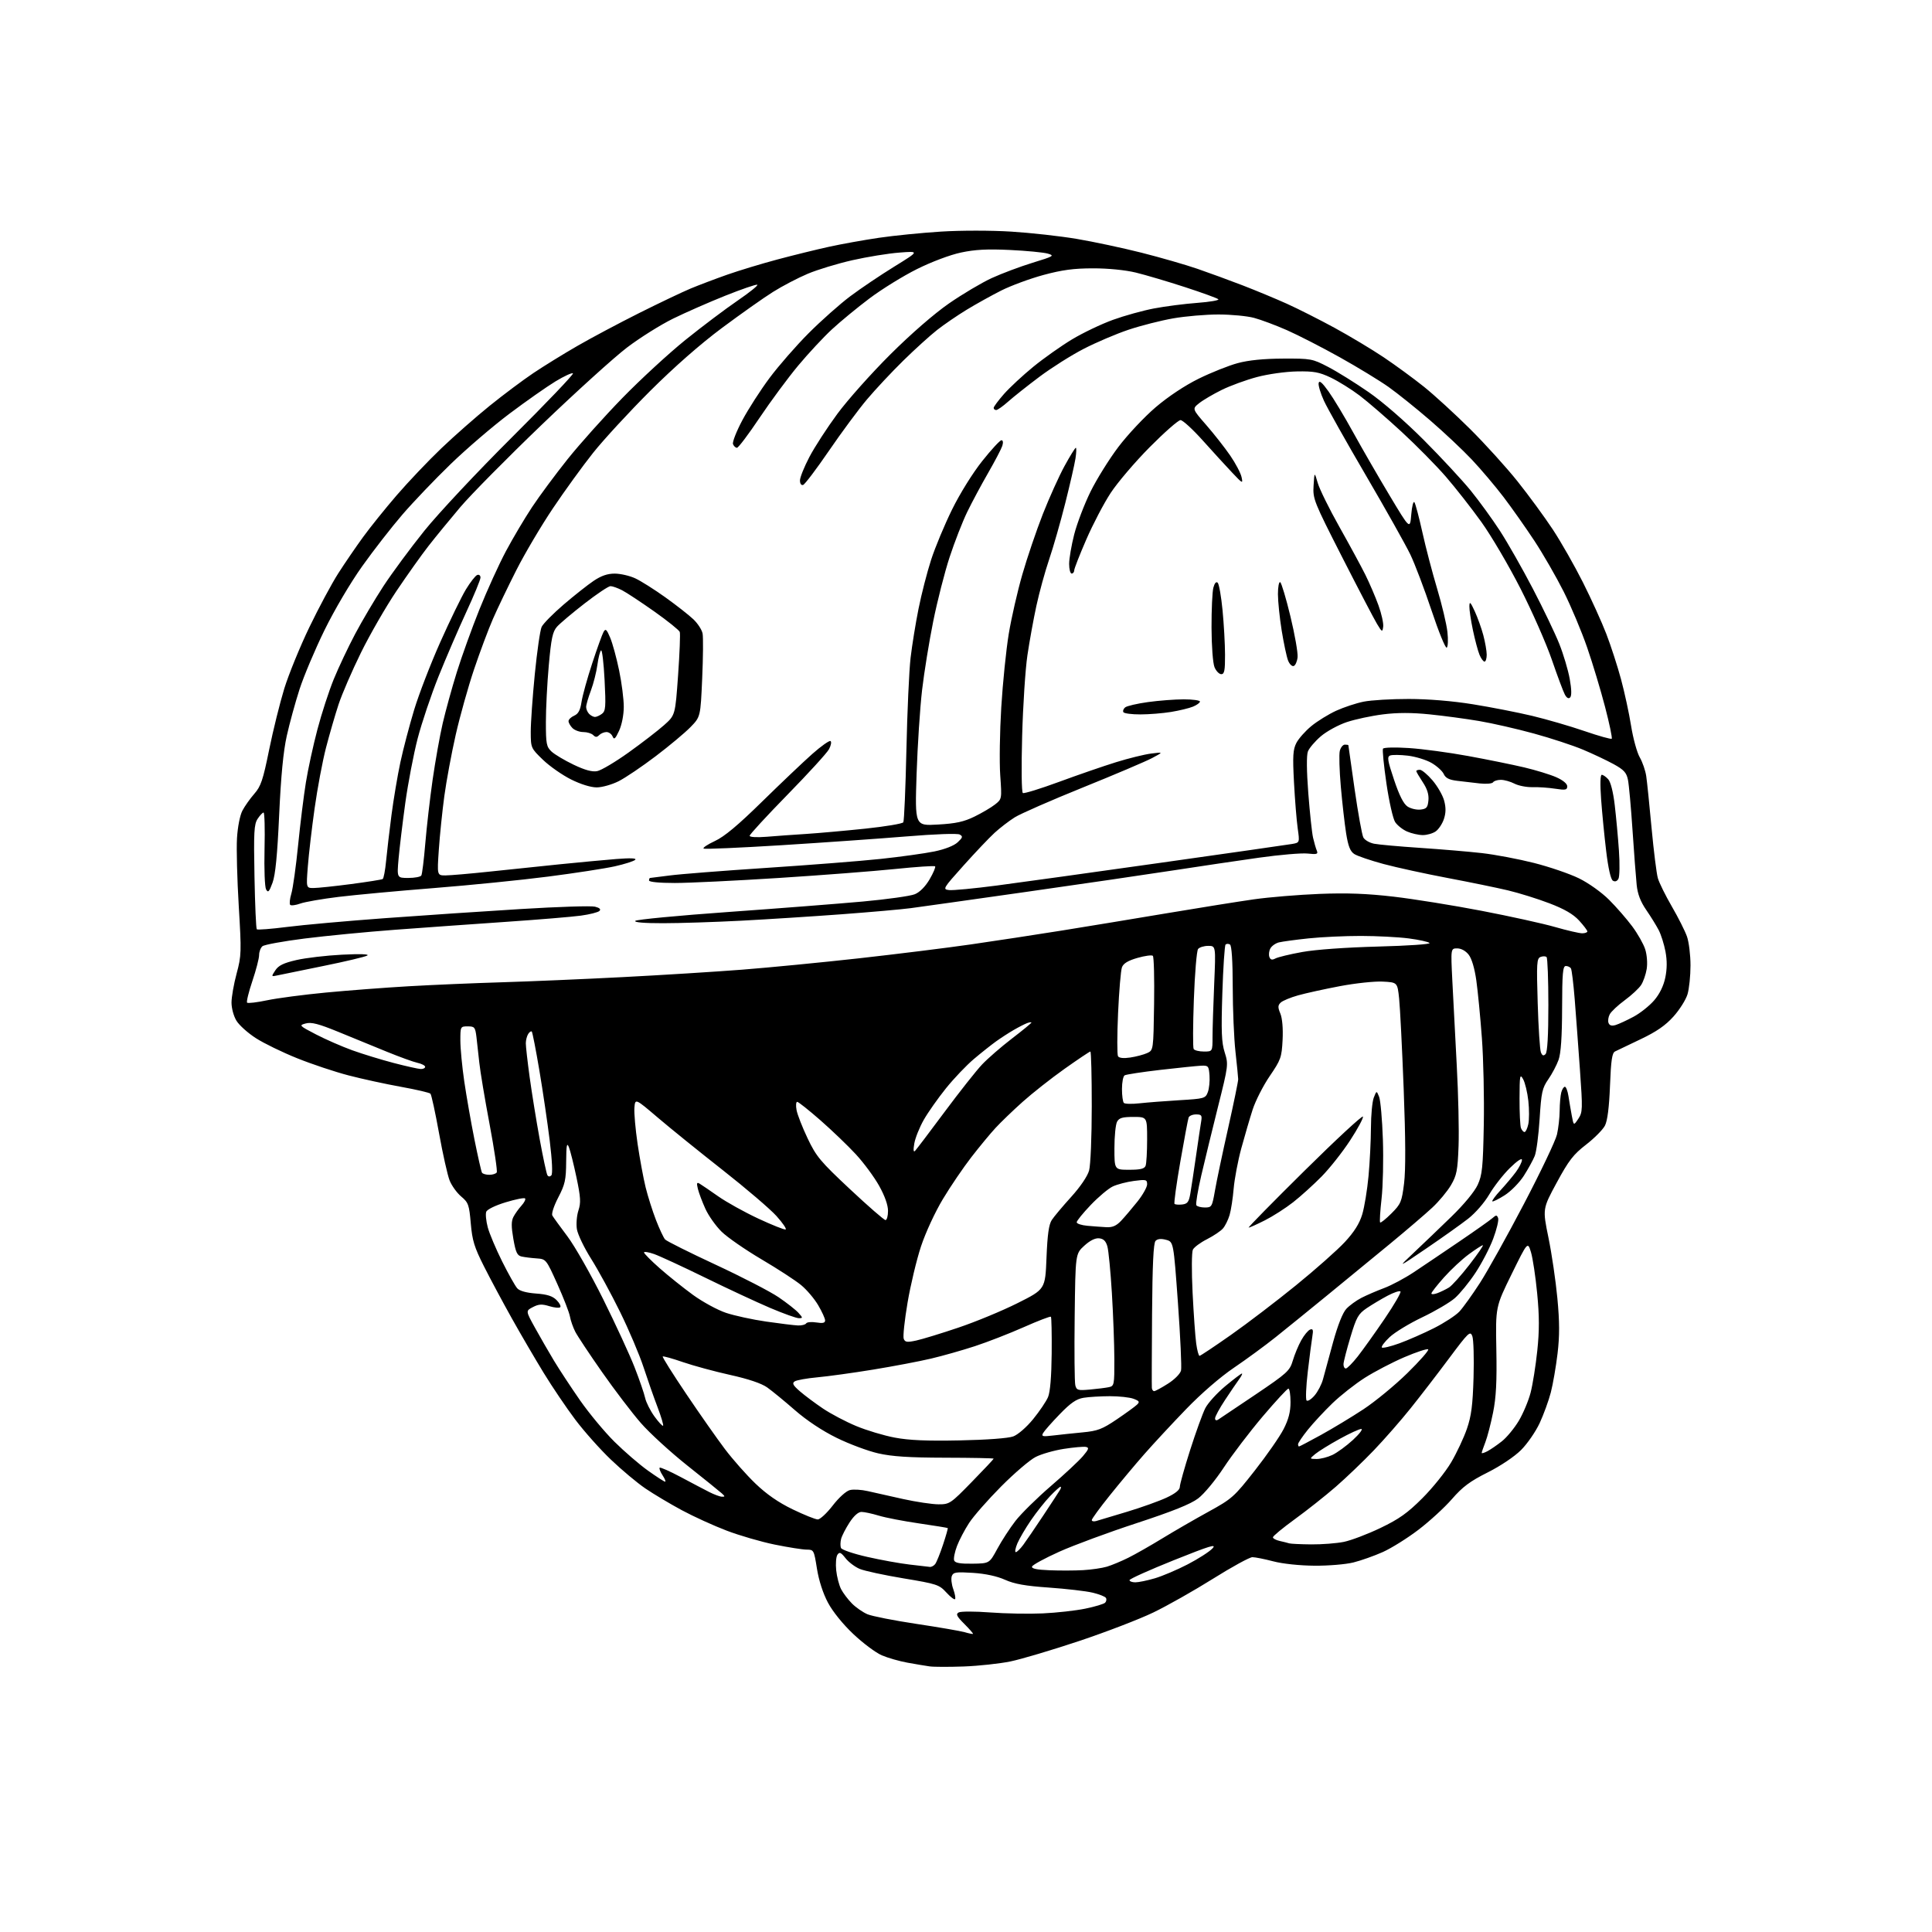 <?xml version="1.0" encoding="UTF-8" standalone="no"?>
<svg 
  version="1.1" 
  xmlns="http://www.w3.org/2000/svg" 
  xmlns:xlink="http://www.w3.org/1999/xlink" 
  xmlns:svg="http://www.w3.org/2000/svg"
  xmlns:rdf="http://www.w3.org/1999/02/22-rdf-syntax-ns#"
  xmlns:cc="http://creativecommons.org/ns#"
  xmlns:dc="http://purl.org/dc/elements/1.1/"
  viewBox="0 0 768 768"
  width="768"
  height="768"
>
<style>svg {background-color: white; }</style>"
<path stroke="none" fill="black" fill-rule="evenodd" d="M383.15,662.45C377.29,662.66 371.15,662.65 369.50,662.41C367.85,662.18 363.88,661.51 360.69,660.93C357.49,660.35 352.92,659.04 350.54,658.02C348.16,657.00 343.08,653.21 339.25,649.60C335.08,645.67 331.03,640.66 329.13,637.09C327.15,633.37 325.51,628.30 324.75,623.57C323.58,616.18 323.48,616.00 320.68,616.00C319.10,616.00 313.39,615.10 307.98,614.00C302.58,612.90 293.96,610.40 288.83,608.44C283.70,606.49 275.68,602.83 271.00,600.31C266.32,597.79 259.83,593.92 256.58,591.71C253.32,589.50 247.14,584.33 242.85,580.23C238.55,576.13 232.19,568.98 228.70,564.35C225.21,559.72 219.54,551.33 216.10,545.71C212.67,540.10 206.96,530.33 203.42,524.00C199.88,517.67 194.92,508.42 192.41,503.44C188.54,495.78 187.73,493.13 187.14,486.31C186.50,478.90 186.19,478.03 183.33,475.63C181.62,474.19 179.55,471.32 178.73,469.25C177.91,467.19 176.02,458.75 174.53,450.50C173.04,442.25 171.50,435.16 171.11,434.76C170.73,434.35 165.46,433.12 159.41,432.03C153.36,430.94 143.97,428.90 138.56,427.49C133.14,426.08 123.93,423.01 118.10,420.66C112.27,418.32 104.91,414.74 101.74,412.70C98.57,410.67 95.08,407.55 93.99,405.75C92.87,403.91 92.02,400.76 92.03,398.50C92.04,396.30 92.95,391.12 94.06,387.00C95.97,379.90 96.01,378.46 94.91,360.20C94.27,349.58 93.95,337.43 94.21,333.20C94.47,328.76 95.38,324.13 96.35,322.26C97.28,320.48 99.41,317.46 101.09,315.55C103.71,312.57 104.54,310.10 106.99,298.03C108.56,290.31 111.27,279.38 113.00,273.74C114.74,268.11 119.22,257.13 122.96,249.36C126.71,241.58 131.90,231.90 134.50,227.86C137.10,223.81 141.52,217.35 144.32,213.50C147.12,209.65 153.14,202.16 157.71,196.86C162.28,191.56 170.25,183.17 175.42,178.23C180.59,173.29 189.25,165.67 194.66,161.30C200.07,156.93 207.88,151.09 212.00,148.32C216.12,145.55 224.00,140.69 229.50,137.52C235.00,134.34 246.03,128.48 254.00,124.48C261.98,120.49 271.20,116.09 274.50,114.71C277.80,113.34 284.35,110.86 289.05,109.20C293.75,107.55 302.75,104.82 309.05,103.14C315.35,101.46 324.55,99.19 329.50,98.11C334.45,97.02 343.39,95.41 349.36,94.53C355.33,93.65 366.47,92.54 374.11,92.06C382.02,91.57 394.03,91.57 402.00,92.07C409.69,92.55 421.39,93.85 427.99,94.96C434.59,96.07 446.18,98.54 453.75,100.45C461.31,102.36 471.32,105.25 476.00,106.86C480.68,108.47 488.77,111.44 494.00,113.45C499.23,115.47 507.10,118.74 511.50,120.72C515.90,122.70 524.45,127.02 530.50,130.31C536.55,133.61 545.34,138.88 550.04,142.03C554.73,145.18 561.93,150.45 566.04,153.74C570.14,157.03 578.39,164.58 584.37,170.52C590.34,176.45 598.86,185.85 603.29,191.41C607.72,196.96 614.01,205.55 617.28,210.50C620.54,215.45 625.92,224.90 629.24,231.50C632.56,238.10 636.74,247.32 638.54,252.00C640.34,256.68 642.97,264.77 644.38,270.00C645.79,275.23 647.60,283.58 648.39,288.56C649.19,293.54 650.73,299.16 651.83,301.06C652.92,302.95 654.08,306.30 654.40,308.50C654.73,310.70 655.68,319.97 656.52,329.10C657.37,338.23 658.49,347.22 659.02,349.07C659.55,350.93 662.06,356.00 664.59,360.36C667.12,364.71 669.82,370.07 670.59,372.26C671.37,374.46 672.00,379.63 672.00,383.76C672.00,387.89 671.47,393.05 670.81,395.24C670.16,397.42 667.64,401.41 665.22,404.10C662.02,407.66 658.46,410.11 652.16,413.11C647.40,415.37 642.83,417.56 642.00,417.97C640.82,418.55 640.39,421.50 640.00,431.60C639.66,440.20 638.99,445.48 638.00,447.43C637.17,449.04 633.80,452.45 630.50,455.00C625.44,458.91 623.61,461.28 618.84,470.08C613.18,480.53 613.18,480.53 615.54,492.01C616.84,498.33 618.43,509.15 619.08,516.06C619.97,525.48 619.99,530.99 619.15,538.06C618.53,543.25 617.33,550.20 616.48,553.50C615.62,556.80 613.62,562.29 612.04,565.70C610.45,569.11 607.13,573.93 604.65,576.40C602.02,579.03 596.47,582.76 591.32,585.34C584.33,588.85 581.39,591.04 577.16,595.91C574.23,599.28 568.24,604.77 563.85,608.11C559.47,611.45 553.10,615.43 549.69,616.96C546.29,618.48 541.02,620.35 538.00,621.10C534.98,621.86 528.00,622.44 522.50,622.39C516.66,622.35 509.87,621.63 506.17,620.66C502.69,619.75 498.95,619.00 497.85,619.00C496.76,619.00 489.71,622.86 482.18,627.58C474.66,632.29 464.00,638.32 458.50,640.97C453.00,643.63 439.73,648.73 429.00,652.32C418.27,655.90 405.97,659.56 401.65,660.45C397.33,661.33 389.01,662.23 383.15,662.45zM386.78,649.49C386.94,649.37 385.39,647.59 383.33,645.53C380.31,642.51 379.88,641.64 381.09,640.97C381.92,640.51 387.52,640.51 393.54,640.97C399.57,641.43 409.00,641.60 414.50,641.35C420.00,641.10 427.62,640.25 431.43,639.46C435.25,638.68 438.79,637.61 439.30,637.10C439.81,636.59 439.95,635.73 439.62,635.19C439.28,634.64 436.87,633.70 434.25,633.09C431.64,632.47 423.88,631.58 417.00,631.09C407.61,630.44 403.25,629.66 399.50,627.98C396.31,626.55 391.70,625.56 386.77,625.24C380.04,624.81 378.95,624.97 378.36,626.50C377.99,627.46 378.25,629.80 378.94,631.70C379.62,633.60 379.94,635.39 379.64,635.69C379.34,635.99 377.77,634.78 376.14,632.99C373.35,629.94 372.38,629.62 359.18,627.43C351.48,626.15 343.64,624.46 341.76,623.67C339.88,622.89 337.33,620.97 336.11,619.41C334.26,617.06 333.71,616.83 332.89,618.04C332.35,618.84 332.13,621.61 332.40,624.20C332.67,626.78 333.55,630.16 334.35,631.72C335.16,633.27 337.09,635.83 338.66,637.41C340.22,638.99 343.01,640.92 344.85,641.70C346.70,642.47 355.47,644.20 364.35,645.53C373.23,646.86 381.85,648.35 383.50,648.83C385.15,649.32 386.63,649.61 386.78,649.49zM451.32,629.00C452.59,629.00 456.08,628.28 459.07,627.40C462.06,626.52 467.93,624.03 472.11,621.86C476.30,619.69 480.73,616.85 481.96,615.54C483.79,613.59 481.04,614.43 466.60,620.21C456.92,624.09 449.00,627.65 449.00,628.13C449.00,628.61 450.04,629.00 451.32,629.00zM430.50,624.16C433.80,623.98 438.07,623.35 440.00,622.78C441.93,622.20 445.75,620.61 448.50,619.24C451.25,617.88 457.32,614.42 462.00,611.56C466.68,608.70 474.93,603.93 480.34,600.96C489.75,595.79 490.56,595.07 498.83,584.53C503.59,578.46 508.73,571.07 510.24,568.11C512.24,564.21 513.00,561.24 513.00,557.36C513.00,554.41 512.62,552.00 512.16,552.00C511.70,552.00 507.09,557.00 501.91,563.10C496.74,569.21 489.80,578.31 486.50,583.33C483.15,588.43 478.64,593.87 476.28,595.65C473.29,597.91 466.14,600.78 451.78,605.49C440.63,609.14 426.81,614.25 421.08,616.83C415.35,619.41 410.48,622.06 410.26,622.72C409.98,623.55 412.06,624.00 417.18,624.20C421.21,624.37 427.20,624.35 430.50,624.16zM369.63,622.87C370.25,622.94 371.20,622.44 371.74,621.75C372.28,621.06 373.68,617.61 374.85,614.08C376.03,610.54 376.88,607.55 376.74,607.43C376.61,607.31 371.48,606.48 365.34,605.58C359.20,604.69 352.00,603.30 349.34,602.49C346.68,601.68 343.59,601.02 342.47,601.01C341.18,601.00 339.44,602.54 337.68,605.25C336.17,607.59 334.67,610.51 334.35,611.75C334.04,612.98 334.01,614.59 334.29,615.32C334.57,616.05 339.22,617.64 344.70,618.88C350.14,620.12 357.72,621.49 361.55,621.93C365.37,622.37 369.01,622.80 369.63,622.87zM386.56,621.59C393.30,621.50 393.30,621.50 396.45,615.68C398.18,612.47 401.42,607.49 403.65,604.60C405.89,601.72 412.21,595.49 417.70,590.76C423.20,586.03 428.95,580.66 430.49,578.83C432.84,576.05 433.02,575.45 431.64,575.17C430.72,575.00 426.80,575.34 422.91,575.95C419.02,576.55 413.96,578.00 411.68,579.17C409.39,580.33 403.22,585.61 397.97,590.89C392.72,596.18 387.00,602.69 385.26,605.36C383.51,608.03 381.33,612.18 380.42,614.57C379.51,616.97 379.00,619.55 379.29,620.31C379.67,621.30 381.68,621.66 386.56,621.59zM403.80,617.00C404.25,617.00 405.58,615.70 406.76,614.11C407.93,612.53 411.54,607.24 414.77,602.36C418.00,597.49 420.98,592.94 421.38,592.25C421.79,591.56 421.87,591.00 421.56,591.00C421.25,591.00 419.38,592.69 417.41,594.75C415.43,596.81 412.02,601.11 409.84,604.30C407.65,607.49 405.21,611.66 404.41,613.55C403.62,615.45 403.34,617.00 403.80,617.00zM521.20,613.92C525.44,613.96 531.29,613.51 534.20,612.92C537.12,612.32 543.67,609.83 548.76,607.39C556.18,603.83 559.50,601.47 565.43,595.54C569.50,591.47 574.64,585.07 576.85,581.32C579.06,577.57 581.87,571.58 583.11,568.00C584.89,562.83 585.43,558.64 585.76,547.50C585.98,539.80 585.76,532.44 585.27,531.14C584.44,528.95 583.77,529.58 576.02,539.97C571.43,546.13 564.55,555.07 560.73,559.83C556.92,564.60 550.35,572.10 546.14,576.50C541.93,580.90 535.10,587.44 530.96,591.04C526.82,594.63 519.51,600.42 514.71,603.90C509.92,607.38 506.00,610.62 506.00,611.10C506.00,611.57 507.24,612.23 508.75,612.57C510.26,612.90 511.95,613.33 512.50,613.51C513.05,613.69 516.97,613.88 521.20,613.92zM435.75,604.63C436.71,604.36 442.23,602.71 448.00,600.96C453.77,599.22 460.86,596.68 463.75,595.32C467.23,593.69 469.00,592.25 469.00,591.05C469.00,590.06 470.85,583.46 473.11,576.38C475.37,569.29 478.08,561.83 479.12,559.78C480.16,557.74 483.73,553.80 487.05,551.03C490.38,548.27 493.36,546.00 493.67,546.00C493.99,546.00 493.50,547.01 492.59,548.25C491.68,549.49 489.16,553.20 486.98,556.50C484.80,559.80 483.01,563.08 483.01,563.80C483.00,564.60 483.48,564.80 484.27,564.30C484.97,563.86 491.64,559.39 499.08,554.36C511.72,545.83 512.70,544.93 513.91,540.86C514.62,538.46 516.12,534.83 517.26,532.80C518.39,530.76 519.97,528.84 520.77,528.53C521.93,528.09 522.12,528.65 521.68,531.24C521.38,533.03 520.56,539.32 519.87,545.22C519.17,551.12 518.96,556.29 519.39,556.72C519.82,557.15 521.24,556.26 522.55,554.74C523.86,553.22 525.38,550.29 525.92,548.24C526.47,546.18 528.26,539.61 529.90,533.62C531.79,526.76 533.74,521.84 535.19,520.28C536.46,518.92 539.17,516.95 541.20,515.91C543.24,514.86 547.31,513.11 550.24,512.01C553.17,510.92 558.47,508.08 562.03,505.71C565.59,503.35 573.67,497.89 580.00,493.59C586.33,489.29 592.28,485.09 593.23,484.25C594.75,482.91 595.03,482.91 595.53,484.21C595.84,485.03 594.95,488.74 593.55,492.46C592.15,496.18 588.97,502.28 586.48,506.02C584.00,509.77 580.33,514.25 578.35,516.00C576.36,517.75 570.53,521.18 565.40,523.63C560.26,526.07 554.40,529.64 552.38,531.55C550.35,533.46 548.98,535.31 549.32,535.66C549.67,536.00 552.78,535.26 556.23,534.01C559.68,532.76 565.88,530.04 570.00,527.97C574.12,525.89 578.69,522.91 580.15,521.35C581.60,519.78 585.27,514.67 588.29,510.00C591.31,505.32 599.21,491.15 605.83,478.49C612.46,465.83 618.35,453.46 618.92,450.99C619.49,448.52 619.97,444.25 619.99,441.50C620.01,438.75 620.30,435.49 620.63,434.25C620.96,433.01 621.61,432.00 622.07,432.00C622.53,432.00 623.17,433.69 623.49,435.75C623.81,437.81 624.40,441.30 624.81,443.50C625.56,447.50 625.56,447.50 627.40,444.74C629.13,442.15 629.17,440.97 628.05,425.24C627.40,416.03 626.46,403.42 625.97,397.21C625.47,391.00 624.80,385.49 624.47,384.96C624.15,384.43 623.23,384.00 622.44,384.00C621.25,384.00 620.99,386.85 620.96,400.75C620.93,412.21 620.48,418.70 619.56,421.30C618.81,423.39 616.98,426.87 615.48,429.03C613.05,432.54 612.69,434.19 612.03,444.72C611.62,451.20 610.75,457.85 610.08,459.50C609.42,461.15 607.46,464.70 605.74,467.40C604.01,470.09 600.59,473.58 598.12,475.14C595.66,476.70 593.45,477.79 593.22,477.55C592.99,477.32 594.45,475.34 596.47,473.16C598.50,470.97 601.24,467.71 602.58,465.90C603.91,464.09 605.00,461.93 605.00,461.09C605.00,460.18 603.07,461.48 600.17,464.33C597.52,466.94 593.85,471.65 592.01,474.79C590.11,478.05 586.49,482.21 583.59,484.47C580.79,486.66 573.33,491.96 567.00,496.27C555.50,504.09 555.50,504.09 562.00,497.97C565.58,494.60 572.29,488.17 576.91,483.68C581.94,478.80 586.16,473.69 587.40,471.00C589.21,467.05 589.51,464.12 589.83,447.09C590.03,436.42 589.69,420.90 589.07,412.59C588.46,404.29 587.46,394.01 586.86,389.74C586.18,384.91 585.03,381.03 583.81,379.49C582.63,377.98 580.83,377.00 579.27,377.00C576.69,377.00 576.69,377.00 577.32,389.75C577.67,396.76 578.46,411.95 579.08,423.50C579.71,435.05 580.03,449.49 579.80,455.58C579.44,465.29 579.06,467.22 576.78,471.12C575.34,473.57 571.99,477.60 569.33,480.07C566.68,482.55 559.06,489.06 552.42,494.54C545.77,500.02 534.55,509.23 527.49,515.00C520.43,520.77 511.24,528.23 507.07,531.56C502.89,534.90 495.43,540.36 490.49,543.71C485.09,547.37 477.51,553.92 471.50,560.15C466.00,565.84 458.54,573.88 454.92,578.00C451.29,582.12 445.11,589.52 441.17,594.43C437.22,599.34 434.00,603.76 434.00,604.25C434.00,604.74 434.79,604.91 435.75,604.63zM325.08,604.00C326.00,604.00 328.67,601.52 331.01,598.49C333.45,595.32 336.36,592.70 337.83,592.33C339.24,591.97 342.44,592.16 344.95,592.74C347.45,593.33 353.77,594.74 359.00,595.89C364.23,597.04 370.55,597.98 373.05,597.99C377.47,598.00 377.86,597.74 386.30,589.09C391.09,584.19 395.00,580.03 395.00,579.84C395.00,579.65 386.34,579.48 375.75,579.46C361.37,579.43 354.62,578.99 349.09,577.73C345.01,576.80 337.58,574.03 332.59,571.57C326.91,568.79 320.68,564.65 316.00,560.57C311.88,556.97 306.91,552.90 304.98,551.53C302.69,549.91 297.53,548.17 290.27,546.56C284.12,545.20 275.65,542.90 271.46,541.46C267.27,540.01 263.66,539.01 263.44,539.23C263.22,539.45 267.41,546.13 272.77,554.08C278.12,562.03 285.04,571.90 288.15,576.01C291.26,580.13 296.73,586.31 300.30,589.74C304.74,594.00 309.43,597.25 315.10,599.99C319.66,602.19 324.15,604.00 325.08,604.00zM286.96,594.96C288.25,595.00 288.25,594.84 286.96,593.66C286.16,592.93 280.00,587.96 273.29,582.63C266.57,577.29 258.23,569.66 254.75,565.67C251.27,561.68 244.34,552.59 239.35,545.46C234.35,538.33 229.55,531.09 228.67,529.37C227.79,527.64 226.84,524.93 226.56,523.33C226.28,521.73 224.03,515.94 221.57,510.46C217.10,500.54 217.07,500.50 213.29,500.23C211.21,500.09 208.53,499.75 207.35,499.49C205.59,499.10 205.01,497.87 204.07,492.50C203.22,487.60 203.22,485.43 204.09,483.74C204.73,482.51 206.17,480.49 207.30,479.25C208.42,478.02 209.06,476.73 208.72,476.39C208.38,476.05 204.91,476.74 201.01,477.93C196.92,479.17 193.64,480.77 193.29,481.70C192.95,482.58 193.22,485.37 193.89,487.88C194.56,490.39 197.15,496.51 199.63,501.48C202.11,506.44 204.81,511.24 205.62,512.13C206.56,513.18 209.27,513.92 213.09,514.20C217.50,514.52 219.65,515.20 221.23,516.79C222.42,517.97 223.08,519.26 222.69,519.64C222.31,520.02 220.36,519.83 218.35,519.22C215.43,518.32 214.14,518.39 211.83,519.59C208.95,521.08 208.95,521.08 212.66,527.79C214.70,531.48 218.10,537.38 220.21,540.89C222.32,544.40 227.00,551.51 230.60,556.69C234.21,561.86 240.36,569.26 244.27,573.13C248.18,577.00 254.16,582.16 257.57,584.59C260.97,587.01 264.04,589.00 264.40,589.00C264.76,589.00 264.30,587.86 263.39,586.47C262.48,585.08 261.95,583.71 262.23,583.44C262.50,583.17 266.27,584.84 270.61,587.15C274.95,589.47 280.07,592.16 282.00,593.14C283.93,594.12 286.16,594.94 286.96,594.96zM523.35,579.97C524.92,579.99 527.76,579.26 529.66,578.36C531.56,577.45 535.23,574.77 537.81,572.40C540.39,570.02 541.88,568.06 541.12,568.04C540.37,568.02 536.46,569.81 532.45,572.03C528.44,574.24 524.11,576.93 522.83,577.99C520.50,579.93 520.50,579.93 523.35,579.97zM591.25,576.89C592.49,576.24 595.08,574.47 597.00,572.95C598.92,571.44 601.94,567.79 603.71,564.85C605.47,561.91 607.60,556.85 608.44,553.60C609.28,550.36 610.47,542.87 611.09,536.96C611.94,528.90 611.93,523.18 611.05,514.13C610.41,507.49 609.30,500.13 608.59,497.78C607.28,493.50 607.28,493.50 600.89,506.50C594.50,519.50 594.50,519.50 594.82,536.50C595.06,549.23 594.73,555.51 593.52,561.50C592.64,565.90 591.26,571.20 590.46,573.27C589.65,575.34 589.00,577.27 589.00,577.56C589.00,577.84 590.01,577.54 591.25,576.89zM516.38,575.00C516.59,575.00 520.52,572.93 525.13,570.40C529.73,567.86 537.33,563.28 542.00,560.20C546.67,557.12 554.53,550.66 559.45,545.83C564.37,541.01 568.10,536.76 567.73,536.40C567.37,536.03 563.11,537.43 558.28,539.49C553.45,541.56 546.35,545.27 542.50,547.72C538.65,550.18 532.86,554.73 529.64,557.84C526.42,560.95 522.03,565.68 519.89,568.34C517.75,571.00 516.00,573.59 516.00,574.09C516.00,574.59 516.17,575.00 516.38,575.00zM381.50,572.58C392.27,572.37 400.82,571.73 402.78,571.00C404.66,570.30 408.05,567.36 410.68,564.14C413.21,561.04 415.88,557.09 416.61,555.37C417.46,553.35 417.97,547.26 418.06,538.05C418.13,530.25 417.99,523.66 417.75,523.42C417.51,523.18 412.65,525.04 406.95,527.57C401.26,530.09 392.53,533.49 387.55,535.12C382.57,536.75 374.71,538.98 370.08,540.07C365.44,541.17 355.09,543.13 347.08,544.44C339.06,545.75 329.08,547.13 324.89,547.51C320.70,547.90 316.65,548.62 315.89,549.13C314.79,549.86 315.23,550.69 318.00,553.09C319.93,554.76 324.06,557.84 327.18,559.94C330.31,562.04 336.23,565.16 340.35,566.87C344.47,568.59 351.36,570.66 355.67,571.47C361.34,572.54 368.47,572.85 381.50,572.58zM418.64,570.63C421.31,570.31 426.59,569.75 430.38,569.39C436.32,568.83 438.15,568.13 443.88,564.26C447.52,561.80 451.14,559.17 451.92,558.43C453.14,557.28 452.95,556.93 450.61,556.04C449.10,555.47 444.86,555.00 441.18,555.01C437.51,555.02 432.80,555.30 430.73,555.64C427.86,556.12 425.61,557.67 421.25,562.18C418.10,565.43 415.14,568.79 414.66,569.65C413.89,571.01 414.42,571.14 418.64,570.63zM263.59,566.75C263.83,566.51 262.84,563.20 261.40,559.40C259.95,555.61 257.44,548.45 255.82,543.50C254.20,538.55 250.00,528.65 246.48,521.50C242.97,514.35 237.81,504.88 235.02,500.46C232.23,496.04 229.67,490.73 229.33,488.65C228.99,486.58 229.27,483.22 229.93,481.19C230.95,478.09 230.83,475.99 229.15,468.00C228.05,462.77 226.69,457.38 226.14,456.00C225.33,454.01 225.11,455.18 225.06,461.79C225.01,469.03 224.61,470.83 221.92,476.00C220.17,479.37 219.15,482.48 219.57,483.21C219.98,483.92 222.68,487.65 225.58,491.50C228.48,495.35 234.88,506.60 239.80,516.50C244.71,526.40 250.32,538.55 252.25,543.50C254.19,548.45 256.07,553.94 256.45,555.69C256.83,557.45 258.49,560.75 260.14,563.04C261.79,565.32 263.35,566.99 263.59,566.75zM433.25,552.37C436.14,552.11 439.51,551.69 440.75,551.43C442.92,550.98 443.00,550.57 442.97,540.23C442.95,534.33 442.51,522.52 441.99,514.00C441.47,505.48 440.67,497.15 440.21,495.50C439.60,493.34 438.69,492.43 436.93,492.25C435.35,492.09 433.27,493.13 431.00,495.21C427.50,498.42 427.50,498.42 427.20,523.44C427.03,537.20 427.15,549.45 427.45,550.66C427.95,552.65 428.49,552.80 433.25,552.37zM458.80,553.00C459.25,553.00 461.71,551.67 464.27,550.04C466.92,548.36 469.17,546.09 469.48,544.79C469.77,543.53 469.22,531.51 468.26,518.07C466.50,493.64 466.50,493.64 463.51,492.84C461.52,492.31 460.13,492.45 459.35,493.27C458.51,494.14 458.11,502.62 457.96,522.50C457.85,537.90 457.81,551.06 457.88,551.75C457.95,552.44 458.36,553.00 458.80,553.00zM534.98,544.00C535.51,544.00 537.65,541.84 539.73,539.20C541.80,536.56 546.62,529.81 550.43,524.21C554.24,518.61 557.06,513.73 556.70,513.37C556.33,513.00 554.01,513.78 551.54,515.09C549.07,516.40 545.35,518.63 543.27,520.03C539.92,522.31 539.20,523.60 536.81,531.55C535.33,536.47 534.10,541.29 534.06,542.25C534.03,543.21 534.44,544.00 534.98,544.00zM476.84,538.97C477.20,538.96 482.82,535.21 489.33,530.64C495.84,526.07 507.48,517.19 515.20,510.91C522.92,504.64 531.65,496.90 534.59,493.73C538.33,489.69 540.41,486.39 541.51,482.73C542.38,479.85 543.50,473.00 544.01,467.50C544.52,462.00 544.95,453.37 544.97,448.32C544.98,443.26 545.50,437.86 546.10,436.32C547.21,433.50 547.21,433.50 548.22,436.00C548.77,437.38 549.45,445.02 549.72,453.00C549.99,460.98 549.75,471.55 549.19,476.50C548.63,481.45 548.38,485.70 548.62,485.95C548.87,486.20 550.89,484.58 553.11,482.36C556.87,478.60 557.22,477.76 558.14,470.41C558.80,465.09 558.75,452.84 557.99,433.00C557.37,416.77 556.55,400.57 556.18,397.00C555.50,390.50 555.50,390.50 549.64,390.20C546.42,390.03 538.77,390.85 532.64,392.01C526.51,393.17 519.02,394.82 516.00,395.67C512.98,396.52 509.87,397.81 509.10,398.54C507.95,399.64 507.92,400.40 508.96,402.91C509.73,404.77 510.08,408.83 509.85,413.39C509.49,420.34 509.16,421.28 504.75,427.74C502.15,431.54 499.10,437.54 497.95,441.07C496.81,444.61 494.78,451.55 493.43,456.50C492.09,461.45 490.73,468.65 490.40,472.50C490.08,476.35 489.35,481.07 488.78,483.00C488.21,484.93 487.02,487.34 486.12,488.36C485.23,489.38 482.38,491.29 479.79,492.61C477.19,493.92 474.68,495.79 474.19,496.75C473.70,497.73 473.65,505.27 474.07,513.81C474.49,522.23 475.13,531.34 475.51,534.06C475.88,536.78 476.48,538.99 476.84,538.97zM364.18,532.89C366.56,532.38 374.12,530.07 380.98,527.75C387.85,525.44 398.42,521.06 404.48,518.02C415.50,512.50 415.50,512.50 416.00,499.95C416.37,490.75 416.93,486.74 418.11,484.95C419.00,483.60 422.46,479.48 425.80,475.80C429.44,471.78 432.30,467.57 432.93,465.30C433.52,463.17 433.99,451.91 433.99,439.75C434.00,427.79 433.75,418.00 433.44,418.00C433.13,418.00 428.51,421.10 423.17,424.88C417.84,428.66 410.33,434.58 406.48,438.03C402.64,441.47 397.79,446.14 395.71,448.40C393.63,450.65 389.31,455.88 386.12,460.00C382.93,464.12 377.84,471.60 374.83,476.62C371.73,481.76 367.94,489.95 366.13,495.41C364.37,500.72 361.96,510.80 360.77,517.81C359.58,524.81 358.89,531.28 359.24,532.18C359.77,533.56 360.55,533.67 364.18,532.89zM317.19,526.89C318.67,526.95 320.14,526.58 320.46,526.07C320.78,525.55 322.60,525.39 324.52,525.70C327.09,526.11 328.00,525.90 327.99,524.88C327.99,524.12 326.75,521.40 325.24,518.84C323.73,516.27 320.68,512.67 318.45,510.84C316.23,509.00 309.14,504.39 302.71,500.60C296.27,496.80 289.13,491.86 286.84,489.61C284.55,487.36 281.65,483.27 280.40,480.51C279.15,477.76 277.81,474.20 277.42,472.60C276.85,470.28 276.99,469.86 278.10,470.52C278.87,470.98 282.20,473.24 285.50,475.56C288.80,477.88 295.97,481.86 301.44,484.41C306.91,486.96 311.79,488.90 312.29,488.74C312.79,488.57 311.16,486.17 308.66,483.39C306.17,480.62 296.56,472.41 287.32,465.15C278.07,457.89 266.45,448.50 261.50,444.28C252.50,436.61 252.50,436.61 252.19,440.32C252.02,442.37 252.59,448.87 253.46,454.77C254.34,460.67 255.77,468.43 256.65,472.00C257.53,475.57 259.39,481.43 260.77,485.00C262.15,488.57 263.79,492.04 264.39,492.71C265.00,493.37 274.05,497.89 284.50,502.75C294.95,507.61 306.20,513.42 309.50,515.67C312.80,517.92 316.36,520.71 317.40,521.88C319.19,523.87 319.20,524.00 317.53,524.00C316.55,524.00 311.41,522.16 306.12,519.91C300.83,517.65 289.19,512.24 280.26,507.86C271.33,503.49 262.22,499.28 260.01,498.50C257.80,497.73 256.00,497.44 256.00,497.87C256.00,498.29 258.81,501.13 262.25,504.16C265.69,507.19 271.65,511.96 275.50,514.76C279.35,517.55 285.25,520.76 288.60,521.88C291.96,523.00 299.16,524.57 304.60,525.35C310.05,526.14 315.71,526.83 317.19,526.89zM571.43,514.03C572.77,513.52 574.82,512.52 575.99,511.80C577.15,511.09 580.81,507.01 584.12,502.75C587.42,498.49 589.82,495.00 589.45,495.00C589.07,495.00 586.58,496.61 583.90,498.58C581.22,500.54 576.77,504.68 574.01,507.78C571.26,510.87 569.00,513.75 569.00,514.17C569.00,514.60 570.10,514.53 571.43,514.03zM439.80,487.83C442.24,487.95 443.77,487.29 445.69,485.25C447.11,483.74 450.01,480.32 452.14,477.66C454.26,475.00 456.00,471.90 456.00,470.78C456.00,468.90 455.59,468.80 450.76,469.44C447.88,469.82 444.09,470.81 442.34,471.64C440.59,472.47 436.65,475.78 433.58,479.00C430.51,482.22 428.00,485.31 428.00,485.87C428.00,486.43 429.91,487.06 432.25,487.27C434.59,487.48 437.98,487.73 439.80,487.83zM496.36,488.00C495.98,488.00 505.97,477.83 518.55,465.40C531.13,452.96 541.59,443.28 541.79,443.87C541.99,444.47 539.70,448.73 536.69,453.33C533.69,457.94 528.59,464.39 525.37,467.67C522.14,470.94 517.05,475.55 514.05,477.90C511.06,480.25 506.01,483.48 502.83,485.09C499.66,486.69 496.75,488.00 496.36,488.00zM352.00,485.00C352.55,485.00 353.00,483.36 353.00,481.35C353.00,479.02 351.71,475.39 349.46,471.36C347.51,467.87 343.35,462.24 340.21,458.84C337.07,455.44 330.73,449.36 326.13,445.33C321.53,441.30 317.37,438.00 316.90,438.00C316.43,438.00 316.31,439.46 316.64,441.25C316.96,443.04 318.94,448.10 321.03,452.50C324.48,459.75 326.06,461.65 337.92,472.75C345.11,479.49 351.45,485.00 352.00,485.00zM478.96,480.00C481.68,480.00 481.84,479.72 482.97,473.25C483.61,469.54 485.96,458.40 488.19,448.50C490.41,438.60 492.22,429.82 492.20,429.00C492.18,428.18 491.69,423.23 491.11,418.00C490.53,412.77 490.04,401.21 490.03,392.31C490.01,381.95 489.62,375.88 488.93,375.46C488.35,375.10 487.56,375.11 487.18,375.48C486.81,375.86 486.23,384.57 485.90,394.83C485.41,410.08 485.58,414.39 486.84,418.35C488.34,423.12 488.30,423.51 484.20,439.85C481.91,449.01 478.90,461.38 477.51,467.34C476.13,473.31 475.25,478.60 475.56,479.09C475.87,479.59 477.40,480.00 478.96,480.00zM469.95,478.80C472.04,478.55 472.60,477.81 473.17,474.50C473.55,472.30 474.57,465.55 475.44,459.50C476.31,453.45 477.23,447.26 477.49,445.75C477.89,443.36 477.62,443.00 475.44,443.00C474.07,443.00 472.73,443.56 472.49,444.25C472.24,444.94 470.76,452.82 469.20,461.76C467.64,470.71 466.60,478.26 466.89,478.56C467.19,478.85 468.56,478.96 469.95,478.80zM219.16,467.24C219.74,466.66 219.50,461.41 218.52,453.40C217.65,446.31 215.80,433.76 214.41,425.53C213.02,417.29 211.66,410.33 211.39,410.06C211.11,409.78 210.47,410.22 209.96,411.03C209.45,411.84 209.02,413.50 209.02,414.72C209.01,415.93 209.70,422.01 210.55,428.22C211.40,434.42 213.19,445.49 214.53,452.82C215.87,460.14 217.25,466.59 217.60,467.15C217.99,467.79 218.58,467.82 219.16,467.24zM194.50,467.00C195.81,467.00 197.14,466.58 197.46,466.06C197.78,465.55 196.49,456.88 194.60,446.81C192.70,436.74 190.88,425.80 190.54,422.50C190.20,419.20 189.69,414.59 189.40,412.25C188.92,408.33 188.65,408.00 185.94,408.00C183.04,408.00 183.00,408.07 183.00,413.62C183.00,416.71 183.70,424.03 184.55,429.87C185.41,435.72 187.22,446.08 188.59,452.91C189.96,459.73 191.31,465.69 191.60,466.16C191.88,466.62 193.19,467.00 194.50,467.00zM448.89,465.00C453.34,465.00 454.93,464.61 455.39,463.42C455.73,462.55 456.00,457.82 456.00,452.92C456.00,444.00 456.00,444.00 450.54,444.00C446.16,444.00 444.86,444.38 444.04,445.93C443.47,447.00 443.00,451.72 443.00,456.43C443.00,465.00 443.00,465.00 448.89,465.00zM363.74,457.50C364.27,456.95 369.57,449.98 375.49,442.00C381.42,434.02 388.12,425.54 390.39,423.15C392.65,420.76 397.99,416.12 402.25,412.85C406.51,409.59 410.00,406.72 410.00,406.49C410.00,406.25 409.21,406.36 408.25,406.72C407.29,407.09 404.93,408.29 403.00,409.41C401.07,410.52 397.91,412.57 395.96,413.96C394.02,415.36 390.03,418.52 387.10,421.00C384.17,423.48 379.18,428.71 376.02,432.64C372.86,436.57 368.90,442.19 367.22,445.14C365.54,448.09 363.85,452.30 363.46,454.50C363.00,457.11 363.10,458.15 363.74,457.50zM606.03,450.00C606.47,450.00 607.15,448.60 607.52,446.89C607.90,445.17 607.91,441.01 607.54,437.64C607.17,434.26 606.24,430.38 605.47,429.00C604.20,426.73 604.07,427.42 604.04,436.67C604.02,442.26 604.27,447.55 604.61,448.42C604.94,449.29 605.58,450.00 606.03,450.00zM453.00,438.58C456.02,438.25 463.15,437.69 468.83,437.35C478.73,436.76 479.19,436.63 480.12,434.17C480.66,432.77 480.96,429.79 480.80,427.56C480.52,423.75 480.32,423.51 477.50,423.63C475.85,423.71 468.56,424.45 461.30,425.29C454.05,426.13 447.63,427.11 447.05,427.47C446.47,427.82 446.00,430.27 446.00,432.89C446.00,435.52 446.34,438.01 446.75,438.43C447.16,438.85 449.98,438.92 453.00,438.58zM167.25,424.95C168.21,424.98 169.00,424.59 169.00,424.08C169.00,423.57 167.63,422.86 165.95,422.49C164.28,422.12 158.77,420.12 153.70,418.05C148.64,415.98 139.98,412.43 134.46,410.17C126.66,406.98 123.78,406.23 121.56,406.83C118.77,407.57 118.87,407.69 125.60,411.19C129.39,413.16 135.88,416.00 140.00,417.49C144.12,418.98 151.55,421.25 156.50,422.55C161.45,423.84 166.29,424.92 167.25,424.95zM449.31,420.38C451.61,420.04 454.62,419.24 456.00,418.62C458.50,417.47 458.50,417.47 458.77,399.06C458.92,388.93 458.70,380.33 458.27,379.95C457.85,379.57 455.10,379.94 452.17,380.78C448.43,381.85 446.59,382.96 446.00,384.49C445.54,385.70 444.85,393.90 444.45,402.72C444.06,411.54 444.04,419.26 444.43,419.88C444.87,420.59 446.65,420.78 449.31,420.38zM614.38,419.02C615.12,418.27 615.50,411.73 615.50,399.53C615.50,389.43 615.18,380.85 614.79,380.46C614.40,380.07 613.33,380.04 612.40,380.40C610.88,380.98 610.77,382.77 611.26,398.77C611.55,408.52 612.13,417.32 612.53,418.32C613.07,419.66 613.56,419.84 614.38,419.02zM478.56,418.00C482.00,418.00 482.00,418.00 482.00,412.16C482.00,408.95 482.30,399.50 482.66,391.16C483.31,376.00 483.31,376.00 480.28,376.00C478.61,376.00 476.80,376.56 476.25,377.25C475.71,377.94 474.95,386.94 474.58,397.25C474.20,407.57 474.16,416.46 474.50,417.00C474.84,417.55 476.67,418.00 478.56,418.00zM642.25,407.46C643.49,407.08 646.69,405.60 649.36,404.17C652.03,402.74 655.72,399.80 657.56,397.65C659.72,395.14 661.29,391.92 661.98,388.62C662.70,385.12 662.72,381.82 662.05,378.24C661.50,375.36 660.30,371.54 659.37,369.75C658.45,367.97 656.22,364.36 654.42,361.74C652.12,358.40 650.98,355.42 650.60,351.74C650.30,348.86 649.56,339.07 648.95,330.00C648.35,320.93 647.53,311.93 647.14,310.00C646.56,307.13 645.53,306.01 641.47,303.77C638.73,302.27 633.24,299.67 629.26,298.00C625.28,296.32 616.50,293.44 609.75,291.59C603.01,289.74 593.21,287.50 587.99,286.62C582.77,285.73 573.90,284.54 568.28,283.97C561.21,283.25 555.50,283.25 549.78,283.97C545.22,284.54 538.75,285.92 535.39,287.04C532.03,288.16 527.38,290.70 525.06,292.68C522.74,294.67 520.42,297.39 519.91,298.73C519.33,300.26 519.39,306.48 520.07,315.34C520.67,323.13 521.52,331.07 521.96,333.00C522.41,334.93 523.07,337.24 523.45,338.13C524.03,339.54 523.51,339.70 519.81,339.30C517.44,339.04 508.75,339.78 500.50,340.94C492.25,342.10 476.95,344.37 466.50,345.98C456.05,347.59 429.73,351.44 408.00,354.53C386.27,357.62 365.57,360.54 362.00,361.01C358.43,361.49 346.05,362.58 334.50,363.44C322.95,364.30 304.95,365.45 294.50,366.00C284.05,366.54 270.12,366.99 263.55,366.99C256.01,367.00 251.95,366.65 252.55,366.05C253.07,365.53 269.70,363.94 289.50,362.53C309.30,361.12 333.38,359.24 343.00,358.37C352.62,357.49 361.92,356.19 363.65,355.47C365.63,354.67 367.83,352.44 369.53,349.55C371.02,347.00 372.01,344.67 371.72,344.38C371.43,344.09 364.29,344.57 355.85,345.44C347.41,346.31 326.55,347.92 309.50,349.01C292.45,350.10 273.89,351.00 268.25,351.00C262.08,351.00 258.00,350.60 258.00,350.00C258.00,349.45 258.19,349.00 258.43,349.00C258.66,349.00 262.15,348.56 266.18,348.02C270.20,347.48 287.45,346.13 304.50,345.01C321.55,343.89 342.02,342.29 350.00,341.44C357.98,340.59 367.61,339.25 371.41,338.47C375.65,337.59 379.24,336.18 380.69,334.82C382.72,332.92 382.83,332.48 381.50,331.74C380.60,331.23 371.75,331.55 360.23,332.50C349.38,333.39 327.02,334.96 310.54,335.99C294.06,337.01 280.19,337.62 279.71,337.32C279.24,337.03 281.24,335.69 284.16,334.33C287.94,332.58 293.35,328.07 302.98,318.62C310.42,311.33 319.38,302.82 322.89,299.71C326.40,296.60 329.67,294.29 330.14,294.58C330.61,294.88 330.34,296.33 329.55,297.81C328.76,299.29 321.33,307.43 313.05,315.89C304.77,324.36 298.00,331.71 298.00,332.23C298.00,332.78 300.79,332.95 304.75,332.63C308.46,332.32 315.55,331.81 320.50,331.50C325.45,331.18 336.02,330.23 343.98,329.40C351.94,328.56 358.74,327.43 359.08,326.87C359.42,326.32 359.97,313.41 360.31,298.19C360.64,282.96 361.39,266.45 361.97,261.50C362.55,256.55 363.97,247.78 365.13,242.00C366.28,236.22 368.54,227.45 370.14,222.50C371.74,217.55 375.50,208.55 378.48,202.50C381.61,196.15 386.68,188.01 390.47,183.25C394.08,178.71 397.51,175.00 398.09,175.00C398.72,175.00 398.85,175.89 398.43,177.24C398.03,178.47 395.50,183.30 392.80,187.99C390.10,192.67 386.35,199.68 384.46,203.57C382.58,207.45 379.44,215.52 377.48,221.49C375.52,227.46 372.60,238.91 370.98,246.94C369.36,254.96 367.36,267.28 366.54,274.31C365.72,281.34 364.74,296.36 364.36,307.70C363.68,328.30 363.68,328.30 372.82,327.77C379.96,327.37 383.15,326.67 387.37,324.61C390.35,323.15 394.02,320.99 395.53,319.80C398.27,317.64 398.27,317.64 397.61,308.21C397.24,303.03 397.43,290.84 398.02,281.14C398.61,271.44 399.95,258.32 400.99,252.00C402.03,245.68 404.47,235.03 406.40,228.34C408.32,221.65 412.00,210.85 414.55,204.34C417.11,197.83 420.99,189.24 423.17,185.25C425.35,181.26 427.37,178.00 427.66,178.00C427.94,178.00 427.88,179.91 427.52,182.25C427.16,184.59 425.33,192.57 423.46,200.00C421.59,207.43 418.72,217.47 417.07,222.32C415.42,227.18 413.13,235.50 411.98,240.82C410.83,246.15 409.22,255.00 408.41,260.50C407.59,266.00 406.65,280.45 406.32,292.60C405.97,305.30 406.09,314.93 406.60,315.24C407.10,315.53 413.57,313.54 421.00,310.80C428.43,308.06 438.60,304.55 443.60,303.00C448.61,301.44 454.91,299.89 457.60,299.55C462.50,298.93 462.50,298.93 458.00,301.33C455.52,302.65 443.15,307.91 430.50,313.02C417.85,318.13 405.64,323.48 403.37,324.91C401.10,326.33 397.50,329.10 395.37,331.05C393.24,333.00 387.69,338.85 383.03,344.05C374.79,353.24 374.64,353.51 377.31,353.82C378.82,353.99 387.35,353.18 396.28,352.01C405.20,350.84 434.55,346.76 461.50,342.95C488.45,339.15 511.89,335.79 513.58,335.50C516.66,334.97 516.66,334.97 515.85,329.24C515.41,326.08 514.74,317.86 514.38,310.98C513.82,300.46 513.98,297.95 515.34,295.31C516.24,293.58 518.92,290.56 521.30,288.61C523.69,286.65 528.12,283.92 531.14,282.53C534.17,281.15 539.09,279.52 542.07,278.92C545.06,278.32 553.12,277.84 560.00,277.85C567.82,277.86 577.37,278.65 585.50,279.96C592.65,281.11 603.23,283.18 609.00,284.55C614.77,285.93 624.15,288.65 629.84,290.61C635.52,292.56 640.40,293.93 640.68,293.65C640.97,293.37 639.78,287.70 638.05,281.05C636.32,274.40 633.12,263.76 630.92,257.40C628.73,251.05 624.53,241.04 621.58,235.17C618.62,229.30 613.40,220.22 609.96,215.00C606.52,209.78 601.00,201.95 597.70,197.60C594.39,193.26 588.72,186.56 585.09,182.71C581.47,178.87 574.00,171.84 568.49,167.09C562.99,162.34 555.56,156.38 551.99,153.84C548.42,151.31 539.69,145.99 532.60,142.03C525.50,138.07 516.05,133.22 511.60,131.26C507.14,129.30 501.25,127.09 498.50,126.36C495.75,125.62 489.40,125.02 484.38,125.01C479.37,125.01 471.27,125.70 466.39,126.55C461.50,127.40 453.50,129.44 448.60,131.08C443.70,132.72 435.68,136.14 430.79,138.67C425.89,141.19 417.97,146.20 413.19,149.78C408.41,153.37 402.81,157.81 400.75,159.65C398.68,161.49 396.55,163.00 396.00,163.00C395.45,163.00 395.00,162.61 395.00,162.14C395.00,161.67 396.85,159.18 399.10,156.62C401.36,154.06 406.60,149.19 410.75,145.80C414.90,142.41 421.83,137.51 426.15,134.91C430.47,132.31 437.78,128.82 442.39,127.15C447.00,125.48 454.36,123.44 458.75,122.61C463.15,121.77 470.87,120.78 475.92,120.40C480.97,120.02 484.74,119.37 484.30,118.95C483.86,118.53 477.88,116.36 471.00,114.12C464.12,111.88 455.35,109.29 451.50,108.35C447.30,107.34 440.51,106.66 434.50,106.67C426.86,106.67 422.21,107.30 414.80,109.30C409.46,110.75 401.92,113.53 398.03,115.48C394.15,117.44 387.94,120.89 384.23,123.15C380.53,125.41 375.25,129.02 372.50,131.18C369.75,133.34 363.73,138.79 359.13,143.30C354.53,147.81 348.00,154.78 344.63,158.78C341.26,162.78 334.45,171.98 329.50,179.22C324.55,186.45 319.94,192.55 319.25,192.77C318.51,193.00 318.00,192.27 318.00,190.98C318.00,189.78 319.69,185.58 321.75,181.65C323.81,177.72 328.81,170.00 332.87,164.50C336.93,159.00 346.38,148.40 353.87,140.94C362.12,132.72 371.33,124.72 377.21,120.64C382.55,116.94 390.20,112.40 394.21,110.55C398.22,108.71 405.55,105.96 410.50,104.44C418.91,101.86 419.30,101.63 416.50,100.81C414.85,100.34 408.10,99.68 401.50,99.37C392.49,98.94 387.63,99.19 382.00,100.39C377.63,101.32 370.33,104.07 364.50,106.97C359.00,109.71 350.53,114.95 345.67,118.60C340.81,122.26 334.10,127.78 330.75,130.88C327.40,133.97 321.35,140.47 317.30,145.32C313.25,150.18 306.35,159.51 301.95,166.07C297.56,172.63 293.51,178.00 292.95,178.00C292.39,178.00 291.69,177.34 291.38,176.54C291.07,175.74 292.75,171.45 295.11,167.02C297.48,162.58 302.34,155.03 305.92,150.23C309.50,145.43 316.49,137.42 321.46,132.44C326.43,127.46 333.88,120.85 338.00,117.76C342.12,114.67 350.00,109.36 355.50,105.97C365.50,99.79 365.50,99.79 357.50,100.41C353.10,100.74 344.70,102.11 338.82,103.44C332.95,104.77 324.98,107.19 321.11,108.82C317.24,110.45 311.02,113.69 307.29,116.04C303.55,118.38 294.43,124.83 287.00,130.36C278.39,136.77 268.04,145.86 258.41,155.45C250.12,163.73 239.93,174.78 235.78,180.00C231.62,185.22 224.41,195.18 219.75,202.13C215.09,209.07 208.57,220.10 205.26,226.63C201.95,233.16 197.76,241.88 195.96,246.00C194.16,250.12 190.78,259.15 188.45,266.06C186.12,272.97 182.84,284.67 181.16,292.06C179.48,299.45 177.44,310.45 176.62,316.50C175.81,322.55 174.82,332.11 174.44,337.75C173.74,348.00 173.74,348.00 177.12,347.99C178.98,347.98 186.80,347.31 194.50,346.49C202.20,345.67 214.80,344.36 222.50,343.57C230.20,342.79 240.32,341.85 245.00,341.47C250.63,341.03 253.16,341.13 252.50,341.79C251.95,342.34 248.30,343.50 244.38,344.38C240.47,345.25 228.54,347.09 217.88,348.46C207.22,349.84 186.80,351.89 172.50,353.02C158.20,354.15 141.14,355.73 134.59,356.53C128.04,357.33 121.19,358.52 119.37,359.18C117.54,359.84 115.74,360.07 115.36,359.70C114.99,359.32 115.19,357.32 115.81,355.25C116.44,353.19 117.65,344.52 118.50,336.00C119.35,327.48 120.75,316.23 121.60,311.00C122.44,305.77 124.50,296.32 126.17,290.00C127.83,283.68 130.76,274.68 132.67,270.00C134.58,265.32 138.41,257.23 141.18,252.00C143.95,246.78 149.01,238.22 152.42,233.00C155.84,227.78 163.15,217.88 168.68,211.00C174.27,204.05 189.75,187.53 203.56,173.78C217.22,160.18 228.11,148.77 227.76,148.42C227.40,148.07 224.28,149.51 220.81,151.61C217.34,153.72 209.10,159.50 202.50,164.46C195.90,169.42 185.38,178.44 179.13,184.49C172.87,190.55 164.24,199.58 159.94,204.58C155.64,209.57 148.46,218.79 143.99,225.08C139.30,231.66 132.95,242.43 128.99,250.50C125.22,258.20 120.76,268.77 119.07,274.00C117.38,279.23 115.10,287.55 114.00,292.50C112.62,298.71 111.68,308.48 110.97,324.00C110.24,339.99 109.48,347.77 108.34,350.89C107.00,354.53 106.57,354.98 105.77,353.56C105.24,352.60 104.97,345.47 105.16,337.42C105.35,329.49 105.17,323.00 104.77,323.00C104.37,323.00 103.31,324.13 102.41,325.50C100.99,327.66 100.82,330.76 101.16,348.44C101.37,359.68 101.78,369.11 102.08,369.41C102.37,369.70 107.76,369.28 114.06,368.48C120.35,367.67 137.88,366.10 153.00,364.99C168.12,363.88 192.48,362.24 207.12,361.35C221.77,360.45 235.00,360.03 236.52,360.42C238.36,360.88 238.96,361.44 238.29,362.11C237.74,362.66 234.41,363.50 230.90,363.98C227.38,364.46 213.93,365.58 201.00,366.46C188.07,367.34 168.28,368.76 157.00,369.60C145.72,370.44 129.56,372.01 121.08,373.08C112.60,374.15 105.07,375.53 104.33,376.14C103.60,376.75 103.00,378.33 103.00,379.65C103.00,380.97 101.79,385.63 100.31,390.01C98.84,394.38 97.90,398.24 98.23,398.57C98.57,398.90 102.14,398.48 106.17,397.63C110.20,396.78 120.70,395.40 129.50,394.56C138.30,393.72 153.15,392.59 162.50,392.05C171.85,391.51 188.50,390.80 199.50,390.47C210.50,390.14 232.10,389.22 247.50,388.42C262.90,387.63 284.27,386.29 295.00,385.46C305.73,384.62 326.65,382.59 341.50,380.94C356.35,379.28 376.38,376.80 386.00,375.41C395.62,374.02 411.82,371.55 422.00,369.92C432.18,368.29 451.07,365.17 464.00,363.00C476.93,360.83 492.45,358.35 498.50,357.49C504.55,356.63 516.25,355.67 524.50,355.34C535.45,354.91 543.41,355.21 554.00,356.44C561.98,357.37 577.73,359.90 589.00,362.07C600.27,364.24 613.41,367.13 618.19,368.51C622.97,369.88 627.80,371.00 628.94,371.00C630.07,371.00 631.00,370.66 631.00,370.25C630.99,369.84 629.51,367.89 627.70,365.91C625.38,363.39 621.90,361.37 615.95,359.09C611.30,357.31 603.89,355.00 599.49,353.95C595.08,352.90 584.28,350.68 575.49,349.02C566.69,347.36 555.23,344.86 550.00,343.46C544.78,342.05 539.54,340.27 538.35,339.49C536.73,338.43 535.93,336.40 535.11,331.29C534.52,327.56 533.57,319.21 533.00,312.74C532.43,306.27 532.25,299.85 532.59,298.49C532.94,297.12 533.84,296.00 534.61,296.00C535.37,296.00 536.00,296.11 536.00,296.25C536.01,296.39 537.13,304.28 538.49,313.80C539.86,323.31 541.42,331.91 541.95,332.91C542.49,333.92 544.40,335.03 546.20,335.39C548.00,335.75 556.23,336.49 564.49,337.04C572.74,337.59 583.77,338.52 589.00,339.11C594.23,339.70 603.55,341.46 609.72,343.02C615.90,344.58 623.99,347.35 627.70,349.17C631.54,351.06 636.70,354.75 639.66,357.71C642.53,360.57 646.64,365.30 648.81,368.21C650.98,371.12 653.31,375.23 653.99,377.35C654.69,379.54 654.95,382.92 654.59,385.17C654.24,387.36 653.24,390.23 652.36,391.57C651.49,392.90 648.57,395.62 645.87,397.60C643.17,399.58 640.49,402.09 639.91,403.18C639.32,404.27 639.10,405.83 639.42,406.65C639.81,407.67 640.70,407.92 642.25,407.46zM110.14,387.76C107.82,388.27 107.80,388.23 109.44,385.73C110.70,383.80 112.72,382.81 117.80,381.64C121.49,380.78 129.68,379.82 136.00,379.50C143.17,379.14 146.94,379.27 146.00,379.84C145.18,380.34 137.30,382.22 128.50,384.00C119.70,385.78 111.44,387.47 110.14,387.76zM506.99,381.01C507.97,380.48 512.76,379.32 517.64,378.44C522.96,377.47 535.02,376.61 547.81,376.27C559.72,375.96 568.74,375.34 568.26,374.86C567.78,374.38 564.04,373.56 559.95,373.03C555.85,372.50 547.33,372.06 541.00,372.05C534.67,372.04 525.30,372.48 520.18,373.02C515.05,373.56 509.75,374.28 508.40,374.61C507.05,374.95 505.51,376.05 504.98,377.04C504.44,378.04 504.28,379.55 504.60,380.41C505.04,381.56 505.66,381.71 506.99,381.01zM124.64,353.00C126.26,353.00 132.94,352.30 139.49,351.44C146.03,350.58 151.72,349.68 152.12,349.43C152.52,349.18 153.13,345.95 153.48,342.24C153.83,338.53 154.80,330.32 155.62,324.00C156.45,317.68 158.04,308.23 159.16,303.00C160.28,297.77 162.74,288.41 164.62,282.20C166.50,275.98 171.18,263.85 175.02,255.25C178.86,246.64 183.44,237.23 185.19,234.33C186.95,231.44 188.97,228.84 189.69,228.57C190.42,228.29 191.00,228.74 191.00,229.59C191.00,230.43 188.46,236.60 185.35,243.31C182.25,250.01 177.29,261.52 174.33,268.88C171.38,276.24 167.64,287.35 166.02,293.58C164.41,299.80 162.20,311.33 161.11,319.19C160.03,327.06 158.83,336.99 158.45,341.25C157.77,349.00 157.77,349.00 162.32,349.00C164.83,349.00 167.15,348.56 167.48,348.03C167.81,347.50 168.52,341.76 169.06,335.28C169.60,328.80 170.91,317.42 171.97,309.99C173.04,302.56 174.84,292.43 175.99,287.49C177.14,282.54 179.65,273.43 181.58,267.23C183.51,261.03 187.56,249.78 190.59,242.23C193.62,234.68 198.36,224.26 201.13,219.08C203.89,213.90 208.57,206.02 211.51,201.58C214.45,197.14 220.82,188.55 225.65,182.50C230.49,176.45 240.31,165.49 247.47,158.14C254.64,150.79 265.90,140.42 272.50,135.10C279.10,129.78 288.44,122.75 293.25,119.47C298.06,116.18 301.56,113.35 301.03,113.18C300.50,113.00 294.76,114.97 288.28,117.56C281.80,120.15 272.45,124.26 267.50,126.69C262.55,129.13 254.34,134.28 249.25,138.15C244.16,142.02 228.86,155.87 215.25,168.94C201.64,182.01 187.11,196.71 182.97,201.60C178.82,206.50 173.15,213.43 170.36,217.00C167.57,220.57 161.81,228.68 157.56,235.00C153.32,241.32 146.97,252.35 143.46,259.50C139.94,266.65 135.95,275.88 134.59,280.00C133.23,284.12 130.99,291.86 129.60,297.20C128.22,302.53 126.17,313.40 125.06,321.34C123.94,329.28 122.73,339.66 122.37,344.39C121.70,353.00 121.70,353.00 124.64,353.00zM643.35,349.35C642.79,350.34 641.98,350.61 641.14,350.08C640.30,349.57 639.30,345.14 638.49,338.38C637.76,332.40 636.86,323.11 636.47,317.75C636.03,311.67 636.13,308.00 636.73,308.00C637.26,308.00 638.41,308.79 639.29,309.77C640.26,310.84 641.28,314.87 641.88,320.02C642.43,324.68 643.19,332.84 643.55,338.14C643.92,343.44 643.83,348.49 643.35,349.35zM565.53,331.96C563.86,331.94 561.07,331.30 559.33,330.54C557.58,329.78 555.45,328.09 554.59,326.78C553.73,325.47 552.17,318.57 551.13,311.45C550.09,304.33 549.47,298.10 549.76,297.61C550.06,297.11 554.64,297.00 560.08,297.36C565.47,297.71 576.09,299.14 583.69,300.54C591.29,301.93 601.27,303.96 605.89,305.05C610.50,306.14 616.24,307.90 618.64,308.96C621.30,310.14 623.00,311.54 623.00,312.57C623.00,314.02 622.33,314.16 618.25,313.53C615.64,313.12 611.58,312.84 609.22,312.91C606.87,312.97 603.63,312.34 602.02,311.51C600.41,310.68 597.98,310.00 596.61,310.00C595.24,310.00 593.85,310.44 593.52,310.97C593.18,311.51 590.80,311.71 588.21,311.43C585.62,311.14 581.56,310.67 579.20,310.38C576.04,310.00 574.63,309.28 573.90,307.67C573.35,306.47 571.16,304.49 569.03,303.26C566.91,302.04 562.68,300.75 559.65,300.39C556.61,300.03 553.44,300.00 552.61,300.32C551.33,300.81 551.56,302.26 554.16,309.99C556.26,316.26 557.94,319.57 559.54,320.62C560.82,321.46 563.14,322.00 564.69,321.82C567.07,321.55 567.55,320.99 567.82,318.16C568.04,315.84 567.35,313.61 565.57,310.93C564.16,308.79 563.00,306.81 563.00,306.52C563.00,306.23 563.64,306.00 564.42,306.00C565.20,306.00 567.46,307.89 569.44,310.20C571.41,312.51 573.50,316.13 574.07,318.26C574.81,321.02 574.79,323.11 573.98,325.56C573.36,327.45 571.88,329.67 570.70,330.50C569.52,331.32 567.19,331.98 565.53,331.96zM237.19,313.00C234.84,313.00 230.82,311.75 226.98,309.83C223.50,308.09 218.48,304.58 215.82,302.02C211.05,297.41 211.00,297.31 210.98,290.93C210.97,287.40 211.70,277.07 212.59,268.00C213.49,258.93 214.71,250.46 215.31,249.20C215.91,247.93 219.84,243.94 224.05,240.33C228.26,236.72 233.64,232.47 236.01,230.88C239.03,228.85 241.52,228.01 244.40,228.02C246.66,228.03 250.30,228.87 252.50,229.89C254.70,230.90 260.10,234.31 264.50,237.46C268.90,240.61 273.91,244.54 275.64,246.19C277.37,247.84 279.02,250.38 279.29,251.84C279.57,253.30 279.50,261.35 279.13,269.72C278.46,284.95 278.46,284.95 274.48,289.04C272.29,291.29 266.07,296.49 260.66,300.59C255.25,304.70 248.63,309.17 245.95,310.53C243.25,311.89 239.33,313.00 237.19,313.00zM237.38,306.54C238.97,306.24 244.60,302.90 249.88,299.12C255.17,295.34 261.51,290.45 263.96,288.27C268.42,284.30 268.42,284.30 269.55,268.40C270.17,259.65 270.47,251.92 270.22,251.21C269.96,250.50 265.42,246.85 260.13,243.10C254.83,239.36 249.06,235.55 247.30,234.64C245.54,233.74 243.46,233.00 242.68,233.00C241.89,233.00 237.26,236.10 232.38,239.89C227.49,243.68 222.56,247.84 221.41,249.14C219.68,251.09 219.11,253.76 218.15,264.50C217.51,271.65 216.99,281.81 217.00,287.08C217.00,295.71 217.22,296.86 219.25,298.76C220.49,299.91 224.43,302.26 228.00,303.97C232.52,306.13 235.38,306.91 237.38,306.54zM246.09,290.50C244.59,293.74 244.10,294.17 243.51,292.75C243.11,291.79 242.02,291.00 241.09,291.00C240.16,291.00 238.86,291.54 238.20,292.20C237.27,293.13 236.73,293.13 235.80,292.20C235.14,291.54 233.37,291.00 231.87,291.00C230.37,291.00 228.44,290.29 227.57,289.43C226.71,288.56 226.00,287.32 226.00,286.67C226.00,286.01 227.01,285.03 228.25,284.49C229.90,283.76 230.67,282.32 231.17,279.00C231.55,276.52 233.45,269.64 235.41,263.70C237.36,257.75 239.39,252.13 239.92,251.20C240.72,249.77 241.15,250.14 242.56,253.50C243.49,255.70 245.09,261.55 246.11,266.50C247.14,271.45 247.97,277.98 247.96,281.00C247.95,284.22 247.18,288.15 246.09,290.50zM236.51,285.00C237.12,285.00 238.37,284.44 239.29,283.75C240.75,282.65 240.88,280.99 240.33,270.28C239.98,263.57 239.36,258.28 238.94,258.54C238.53,258.79 237.87,261.36 237.48,264.25C237.09,267.14 235.92,271.75 234.89,274.50C233.85,277.25 233.00,280.20 233.00,281.05C233.00,281.90 233.54,283.14 234.20,283.80C234.86,284.46 235.90,285.00 236.51,285.00zM453.31,283.99C449.90,284.00 446.87,283.60 446.57,283.11C446.27,282.63 446.58,281.76 447.26,281.20C447.94,280.64 452.02,279.68 456.32,279.09C460.62,278.49 467.04,278.00 470.57,278.00C474.11,278.00 477.00,278.40 477.00,278.88C477.00,279.36 475.76,280.27 474.25,280.89C472.74,281.52 468.80,282.47 465.50,283.01C462.20,283.55 456.71,283.99 453.31,283.99zM624.16,277.24C623.53,277.87 622.79,277.47 622.05,276.09C621.42,274.92 619.09,268.69 616.87,262.23C614.65,255.78 609.05,243.07 604.43,233.99C599.81,224.91 592.80,212.98 588.86,207.49C584.92,202.00 578.57,193.90 574.76,189.50C570.95,185.10 563.03,177.07 557.16,171.66C551.30,166.25 543.80,159.77 540.50,157.26C537.20,154.76 532.02,151.54 529.00,150.10C524.37,147.91 522.23,147.52 515.50,147.65C511.03,147.73 504.04,148.71 499.66,149.88C495.34,151.03 489.04,153.33 485.65,155.00C482.27,156.67 478.23,159.04 476.69,160.27C473.88,162.51 473.88,162.51 479.54,169.00C482.66,172.58 486.93,178.03 489.05,181.12C491.17,184.21 493.18,188.03 493.53,189.62C494.14,192.38 493.98,192.30 489.84,187.91C487.45,185.39 482.21,179.65 478.18,175.16C474.16,170.67 470.15,167.00 469.28,167.00C468.40,167.00 462.89,171.84 457.03,177.75C451.17,183.66 444.17,191.88 441.48,196.00C438.78,200.12 434.42,208.45 431.80,214.50C429.17,220.55 427.01,226.06 427.01,226.75C427.00,227.44 426.55,228.00 426.00,228.00C425.45,228.00 425.00,226.27 425.00,224.16C425.00,222.05 425.91,216.76 427.02,212.41C428.14,208.06 431.04,200.45 433.47,195.50C435.90,190.55 440.90,182.52 444.58,177.66C448.25,172.80 454.92,165.71 459.38,161.90C464.37,157.64 470.97,153.26 476.50,150.53C481.45,148.10 488.43,145.31 492.00,144.35C496.33,143.18 502.33,142.58 510.00,142.55C521.17,142.50 521.69,142.60 528.00,145.88C531.58,147.74 538.77,152.22 544.00,155.84C549.63,159.73 558.59,167.51 566.01,174.95C572.89,181.85 581.26,190.88 584.62,195.00C587.97,199.12 593.20,206.32 596.24,211.00C599.28,215.68 605.17,226.03 609.32,234.00C613.48,241.97 618.23,251.88 619.86,256.00C621.50,260.12 623.36,266.37 623.99,269.88C624.73,274.03 624.79,276.61 624.16,277.24zM485.48,268.00C484.64,268.00 483.43,266.76 482.80,265.25C482.14,263.68 481.63,256.93 481.60,249.50C481.58,242.35 481.91,235.20 482.33,233.61C482.83,231.77 483.46,231.06 484.06,231.66C484.59,232.19 485.45,237.09 485.98,242.56C486.51,248.03 486.96,255.99 486.97,260.25C487.00,266.54 486.71,268.00 485.48,268.00zM514.26,264.75C513.57,264.98 512.55,263.96 512.00,262.49C511.44,261.02 510.31,255.69 509.49,250.66C508.68,245.62 508.01,239.11 508.00,236.19C508.00,233.26 508.41,231.13 508.91,231.44C509.41,231.75 511.24,237.87 512.97,245.04C514.70,252.20 515.98,259.48 515.81,261.21C515.64,262.93 514.94,264.53 514.26,264.75zM590.12,263.00C589.64,263.00 588.73,261.76 588.11,260.25C587.49,258.74 586.32,254.35 585.51,250.50C584.70,246.65 584.06,242.38 584.10,241.00C584.16,238.93 584.52,239.27 586.24,243.00C587.37,245.47 588.91,249.75 589.64,252.50C590.37,255.25 590.98,258.74 590.99,260.25C590.99,261.76 590.60,263.00 590.12,263.00zM575.09,257.45C574.58,257.76 571.87,251.11 569.06,242.67C566.24,234.23 562.45,224.21 560.62,220.41C558.79,216.61 550.87,202.50 543.01,189.06C535.15,175.62 527.62,162.23 526.29,159.31C524.95,156.39 524.00,153.23 524.18,152.29C524.42,151.07 525.53,152.00 528.09,155.57C530.06,158.31 534.52,165.71 537.99,172.03C541.47,178.34 547.95,189.57 552.41,197.00C560.50,210.50 560.50,210.50 561.00,204.50C561.28,201.17 561.84,199.03 562.27,199.69C562.69,200.34 564.12,205.74 565.44,211.69C566.75,217.63 569.39,227.68 571.28,234.00C573.18,240.32 575.02,248.06 575.37,251.19C575.72,254.33 575.59,257.13 575.09,257.45zM549.84,249.12C549.52,251.38 549.39,251.33 547.38,248.00C546.21,246.07 539.99,234.15 533.54,221.50C522.23,199.29 521.84,198.31 522.17,193.00C522.51,187.50 522.51,187.50 523.83,192.00C524.55,194.47 528.43,202.35 532.46,209.50C536.48,216.65 541.12,225.20 542.76,228.50C544.40,231.80 546.74,237.25 547.96,240.62C549.18,243.99 550.02,247.81 549.84,249.12z" />

</svg>